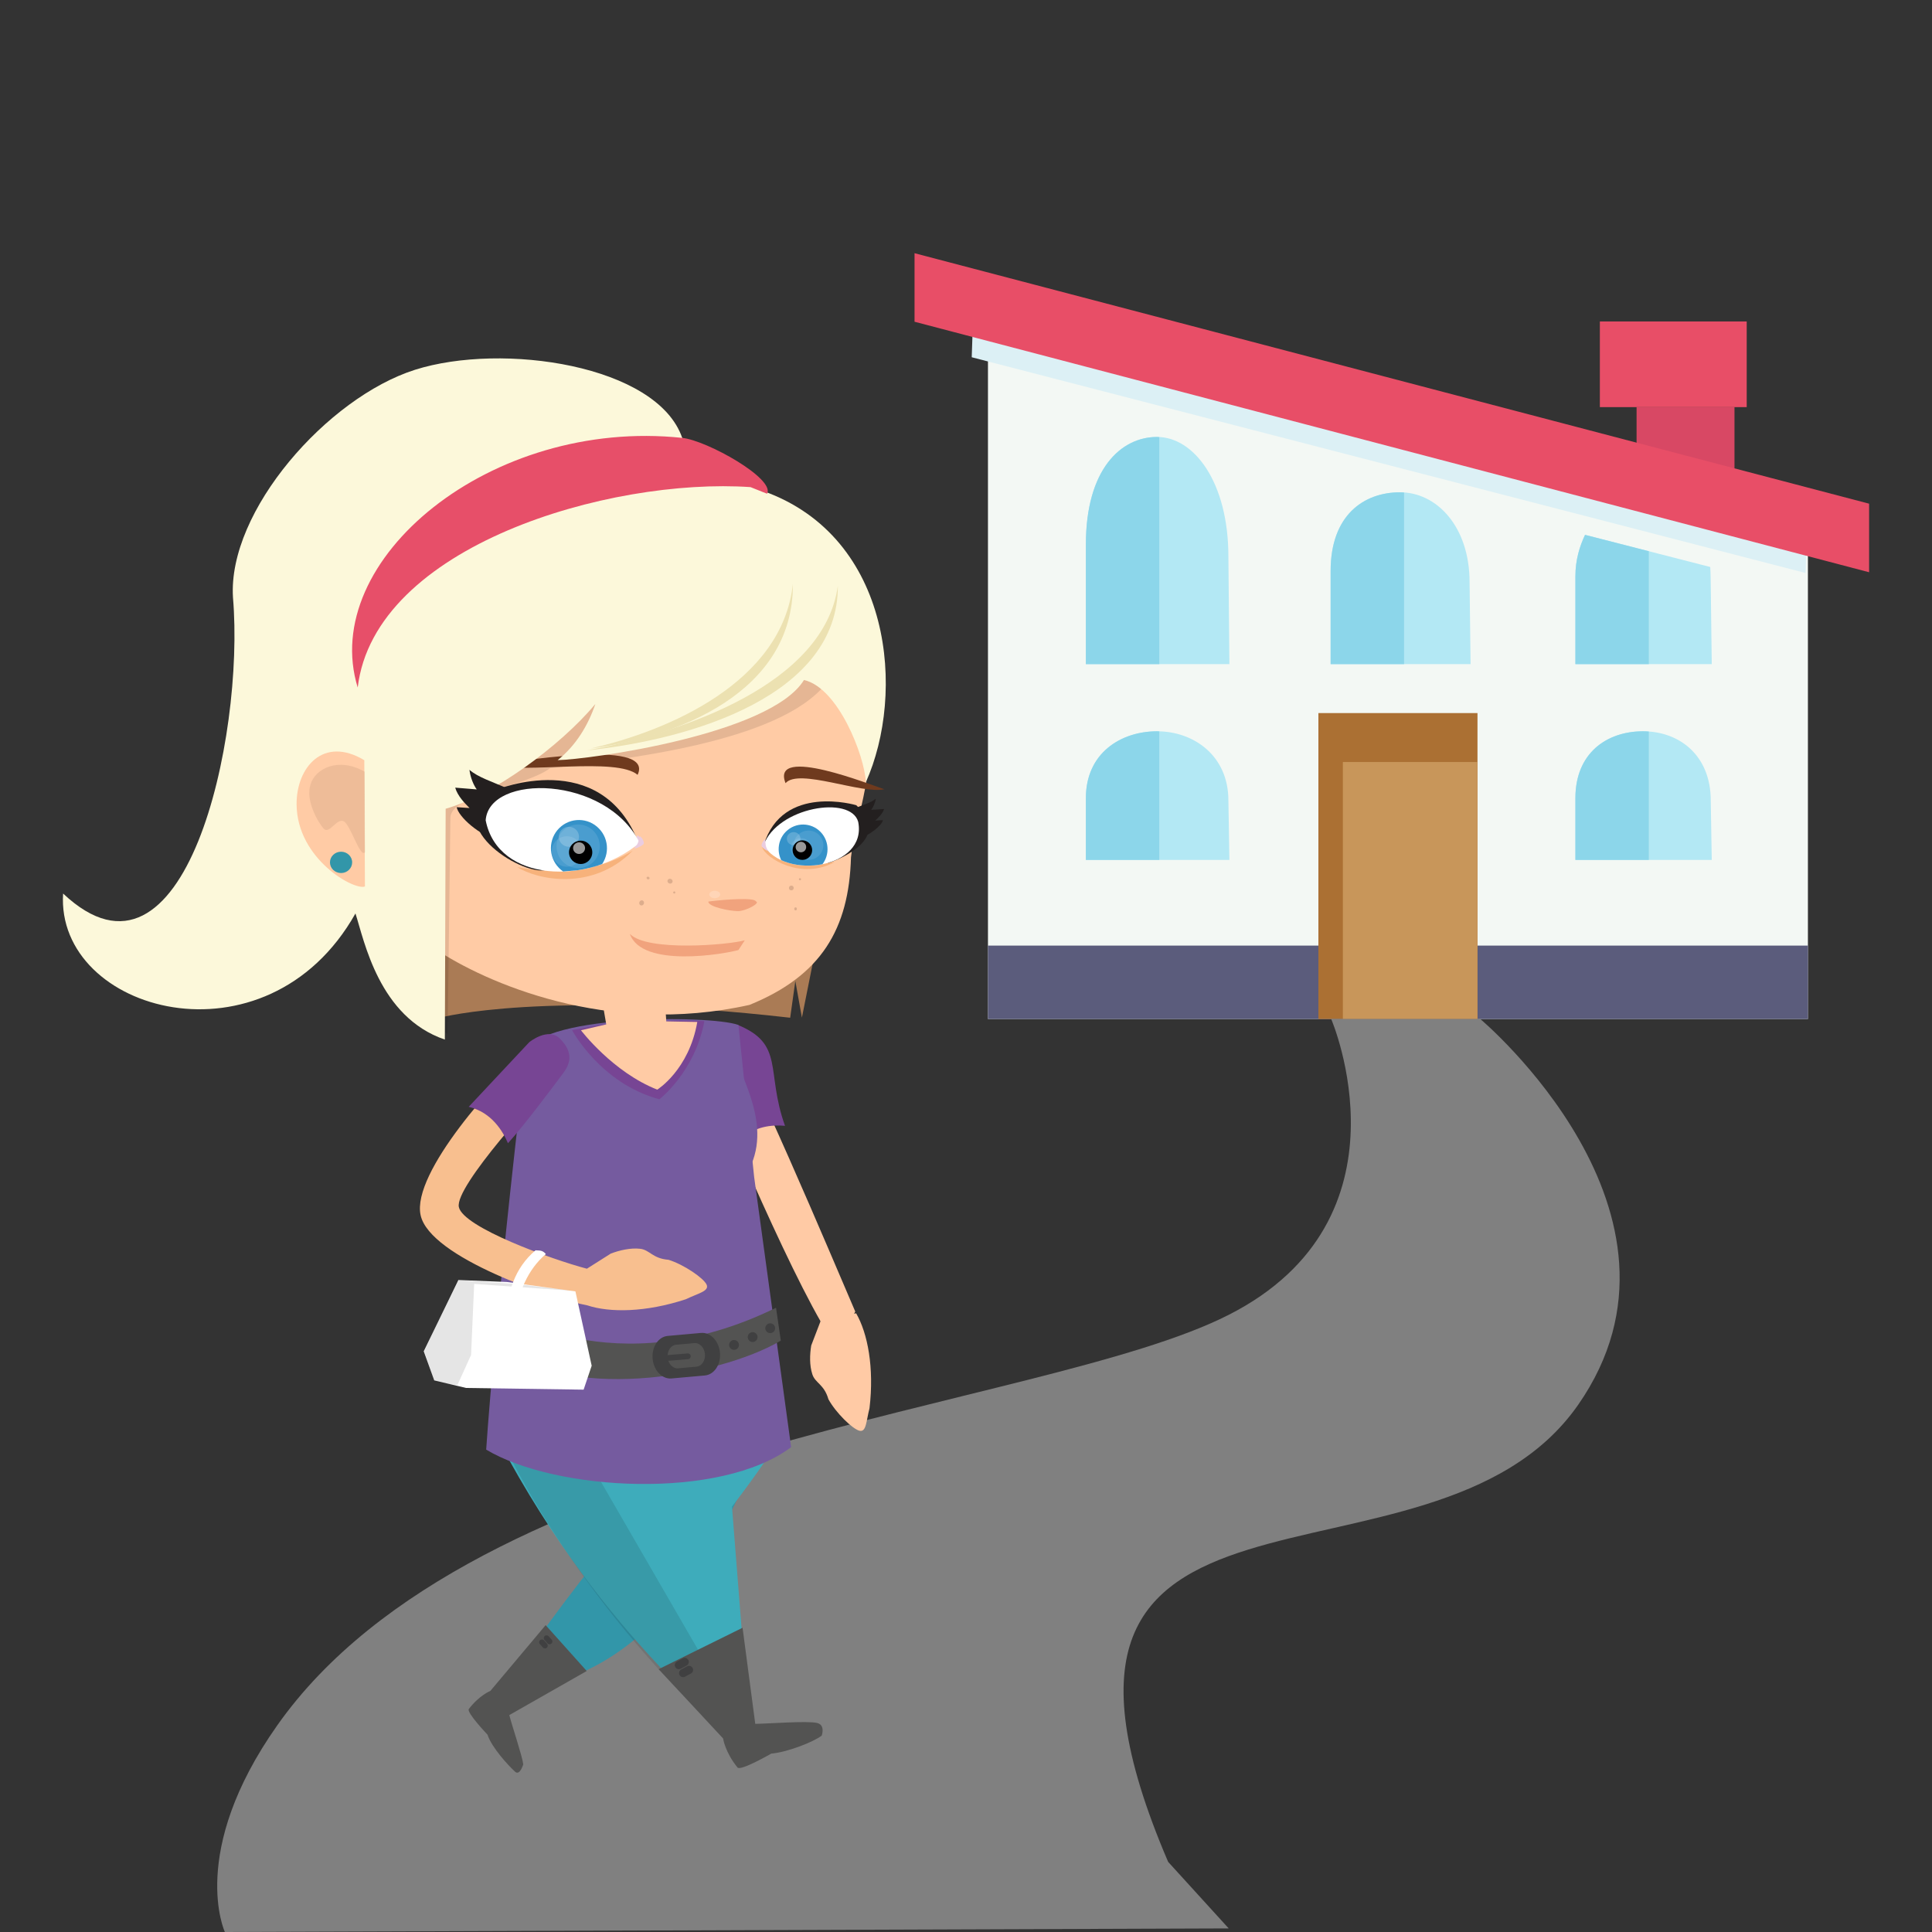<svg enable-background="new -675 -675 1500 1500" height="1500" viewBox="-675 -675 1500 1500" width="1500" xmlns="http://www.w3.org/2000/svg" xmlns:xlink="http://www.w3.org/1999/xlink"><rect x="-675" y="-675" width="1500" height="1500" fill="#333333" stroke="none"/><clipPath id="a"><path d="m-178.37-20.709c-26.329-52.491-116.917-53.79-119.549-17.425 9.436 48.399 79.91 50.848 119.549 17.425z"/></clipPath><clipPath id="b"><path d="m-82.148-18.858c16.41 27.327 80.689 18.27 73.447-18.08-5.739-20.85-62.632-11.487-73.447 18.08z"/></clipPath><path d="m728.659 116.169h-636.607v-537.553l636.607 158.961z" fill="#f3f8f4"/><path d="m726.82-230.132-647.377-167.498 1.79-52.742 647.369 167.494z" fill="#dcf0f5"/><path d="m595.637-358.909h76.013v66.51h-76.013z" fill="#d84864"/><path d="m776.165-230.712-741.122-194.491v-53.209l741.122 194.471z" fill="#e84e67"/><path d="m92.052 59.159h636.607v57.01h-636.607z" fill="#5b5c7c"/><path d="m567.132-425.42h114.017v66.511h-114.017z" fill="#e84e67"/><path d="m348.595-121.371h123.521v237.54h-123.521z" fill="#ab7033"/><path d="m367.598-83.364h104.518v199.533h-104.518z" fill="#c8965a"/><g fill="#b3e8f4"><path d="m278.726-53.492c0-34.898-26.983-53.733-55.34-53.733-28.337 0-55.32 17.008-55.32 51.892v47.98h111.439z"/><path d="m653.221-53.492c0-34.898-24.2-53.733-52.557-53.733-28.327 0-52.526 17.008-52.526 51.892v47.98h105.862z"/><path d="m278.726-242.771c0-58.369-26.983-92.983-55.34-92.983-28.337 0-55.32 25.294-55.32 83.612v92.766h111.439z"/><path d="m465.974-222.987c0-43.263-25.572-69.8-53.929-69.8s-53.947 17.843-53.947 61.044v72.367h108.655z"/><path d="m652.812-234.8-97.187-24.941c-4.081 8.676-7.487 19.355-7.487 32.086v68.279h105.862l-.762-59.659c-.017-2.937-.175-13.009-.426-15.765z"/></g><path d="m223.386-107.234c-28.337 0-55.32 17.009-55.32 51.887v47.995h57.01v-99.803c-.576-.019-1.125-.079-1.69-.079z" fill="#8cd6ea"/><path d="m223.386-335.754c-28.337 0-55.32 25.294-55.32 83.612v92.766h57.01v-176.252c-.576-.033-1.125-.126-1.69-.126z" fill="#8cd6ea"/><path d="m412.045-292.788c-28.338 0-53.947 17.843-53.947 61.044v72.367h57.009v-133.231c-1.021-.064-2.033-.18-3.062-.18z" fill="#8cd6ea"/><path d="m600.664-107.234c-28.337 0-52.536 17.009-52.536 51.887v47.995h57.01v-99.692c-1.465-.102-2.969-.19-4.474-.19z" fill="#8cd6ea"/><path d="m555.616-259.741c-4.092 8.676-7.488 19.355-7.488 32.086v68.279h57.01v-87.663z" fill="#8cd6ea"/><path d="m-459.645 664.42c155.073-219.641 592.108-244.072 738.612-318.58 146.493-74.492 79.575-229.671 79.575-229.671h115.763s179.64 150.764 75.957 299.54c-114.641 164.496-462.996 17.128-318.32 354.834l47.025 51.672-779.374 2.785s-28.922-61.892 40.762-160.58z" fill="#808080"/><path d="m-73.672 408.62s-41.007 176.576-160.89 219.436c-95.605 34.174-34.652-14.447-34.652-14.447s130.019-189.039 195.542-204.989z" fill="#3296a9"/><path d="m-65.521 435.938-38.558-17.445-120.764-12.415-71.043 21.937c84.206 166.945 183.939 232.75 185.126 247.337l18.256-.595-14.188-180.102c.011-.001 21.978-27.857 41.171-58.717" fill="#3eacbb"/><path d="m-233.491 432.095 137.898 238.542-11.496 5.958c-112.376-98.804-172.134-217.182-181.272-240.657 9.31 23.919 39.545-5.086 54.87-3.843z" opacity=".102"/><path d="m-24.749 371.514c-29.094-38.164-93.42-192.388-101.66-212.606l15.074-33.738c12.062 8.806 85.161 182.934 100.341 218.09" fill="#ffcaa5"/><path d="m-37.541 349.736-7.627 19.894c-1.168 7.034-1.405 15.402.854 22.325 2.223 6.959 9.112 7.665 12.485 19.374 5.787 10.634 18.891 23.309 24.223 24.515 5.291 1.17 5.099-7.627 7.682-17.463 3.753-31.678-1.442-58.262-10.372-73.729" fill="#ffcaa5"/><path d="m-61.512 115.167 4.009-28.519 5.103 28.397 26.255-131.615-306.334 8.764-.037 122.731s80.392-21.439 271.004.242z" fill="#aa7b55"/><path d="m-37.158 40.003c1.029 0 1.863.834 1.863 1.865 0 1.025-.833 1.86-1.863 1.86-1.027 0-1.861-.835-1.861-1.86-.001-1.03.834-1.865 1.861-1.865z" fill="#ddad8c"/><path d="m-14.297-9.393c-1.539 55.705-23.215 92.034-78.805 114.598-110.799 24.695-205.369-17.597-244.03-43.406-60.162-45.688-63.898-160.25-34.469-240.712 93.446-25.442 157.484-74.546 280.36-76.393 58.469 28.603 80.62 87.245 89.503 145.958 5.438 40.092-9.111 68.657-12.559 99.955z" fill="#ffcba5"/><g fill="#ddad8c"><path d="m-53.889 6.803c.459 0 .834.376.834.84 0 .459-.375.836-.834.836-.464 0-.836-.376-.836-.836 0-.464.372-.84.836-.84z"/><path d="m-60.606 12.565c1.025 0 1.859.831 1.859 1.861s-.833 1.86-1.859 1.86c-1.031 0-1.866-.83-1.866-1.86s.835-1.861 1.866-1.861z"/><ellipse cx="-57.322" cy="30.645" rx="1.02" ry="1.197"/><path d="m-151.508 17.084c.459 0 .836.375.836.84 0 .459-.377.834-.836.834-.463 0-.84-.375-.84-.834 0-.465.377-.84.84-.84z"/><path d="m-152.908 9.911c-.382.956-1.531 1.393-2.572.976-1.039-.413-1.567-1.522-1.188-2.479.38-.956 1.537-1.391 2.57-.979 1.042.418 1.571 1.527 1.19 2.482z"/><path d="m-175.135 26.715c-.423 1.035-1.531 1.559-2.483 1.17-.946-.386-1.369-1.536-.946-2.571.423-1.04 1.531-1.563 2.477-1.174.952.386 1.373 1.536.952 2.575z"/><path d="m-170.733 7.151c-.208.519-.873.747-1.48.506-.612-.247-.937-.863-.728-1.387.208-.52.869-.748 1.481-.506.607.246.932.863.727 1.387z"/></g><path d="m-88.184 24.781c4.144 1.179-7.646 7.586-13.784 7.613-6.155.028-23.29-3.297-23.072-7.422 14.036-1.852 36.022-3.137 36.856-.191z" fill="#f1a37d"/><path d="m-120.07 16.592c2.333 0 4.221 1.286 4.221 2.867 0 1.587-1.888 2.873-4.221 2.873-2.331 0-4.219-1.285-4.219-2.873 0-1.581 1.889-2.867 4.219-2.867z" fill="#fff" opacity=".2"/><path d="m-96.753 55.045-4.941 7.562c-10.001 2.908-74.995 14.424-84.308-12.569 13.391 14.016 76.718 8.568 89.249 5.007z" fill="#f1a37d"/><path d="m5.37-81.504c-10.081-23.364-15.564-41.825-38.896-62.92-36.621 46.455-159.819 59.111-214.338 65.838-20.009 14.851-77.618 20.334-77.459 38.711l-2.106 167.79c-13.864-10.709-11.767-5.884-24.298-19.964l-5.832-166.004 169-102.657 161.425-5.794 34.054 63.974z" opacity=".102"/><path d="m-179.966-73.418c-16.497-13.982-87.169-.617-113.583-7.706 12.315-1.206 127.511-21.804 113.583 7.706z" fill="#6f3a1e"/><path d="m-65.103-66.945c10.054-11.914 59.292 8.805 76.687 4.696-8.473-2.493-88.666-35.043-76.687-4.696z" fill="#6f3a1e"/><path d="m-2.763-67.669c-.882-20.255-21.37-73.419-48.041-79.367-26.033 42.428-167.656 61.821-191.237 62.192 14.331-11.441 23.641-27.062 29.283-43.596-27.373 32.981-80.494 71.396-116.239 81.343l-.619 179.226c-51.206-17.49-62.558-76.749-69.411-97.911-68.979 122.5-232.88 76.783-226.983-15.477 94.515 88.97 141.16-120.384 131.894-229.795-4.25-67.263 73.447-155.305 141.317-176.847 67.828-21.518 188.019-3.73 207.466 52.871l62.958 41.301c100.62 35.871 110.482 157.335 79.612 226.06z" fill="#fcf8da"/><path d="m-92.295-296.806c-109.694-7.535-291.982 45.569-304.982 155.588-30.417-99.029 103.238-209.577 251.954-193.813 19.366 2.06 72.315 31.716 65.876 43.365z" fill="#e74f69"/><path d="m-219.339-92.369c83.012-8.667 195.282-43.272 194.855-127.873-10.491 76.403-120.184 114.084-194.855 127.873z" fill="#ece1b1"/><path d="m-216.376-93.9c66.919-8.592 157.401-43.101 156.975-127.691-8.361 76.393-96.773 113.967-156.975 127.691z" fill="#ece1b1"/><path d="m-392.155-84.788.483 98.036c-8.096 3.382-52.849-21.188-53.058-63.88-.139-28.534 20.697-53.285 52.575-34.156z" fill="#ffcba5"/><path d="m-410.198-13.736c4.761 0 8.615 3.708 8.615 8.286 0 4.575-3.854 8.282-8.615 8.282-4.76 0-8.619-3.707-8.619-8.282 0-4.578 3.859-8.286 8.619-8.286z" fill="#3296a9"/><path d="m-391.937-75.858c-19.945-11.556-38.549-2.621-42.015 10.11-4.022 12.359 5.947 29.368 10.272 34.119 4.299 4.75 10.299-8.713 15.639-5.67 5.339 3.04 12.786 28.904 16.409 23.903-.249-19.097-.06-43.366-.305-62.462z" fill="#ddad8c" opacity=".502"/><path d="m-213.002.011c9.594-9.463 9.766-24.923.343-34.554-9.353-9.627-24.695-9.799-34.286-.391-9.604 9.451-9.757 24.905-.357 34.536 1.108 1.151 2.296 2.195 3.646 3.091z" fill="#407ab5"/><path d="m-180.318-26.346c1.205-.483 3.906 4.144 3.192 5.655-.711 1.536-6.908 4.272-7.401 3.373 3.105-2.918 3.383-5.357 4.209-9.028z" fill="#eacce0"/><path d="m-211.904-19.183c-.056-10.443-8.49-18.859-18.831-18.803-10.318.056-18.679 8.555-18.633 19.003.08 10.453 8.506 18.863 18.805 18.813 10.36-.056 18.719-8.56 18.659-19.013z" fill="#fff" opacity=".102"/><path d="m-227.201-14.705c-.036-7.298-5.993-13.139-13.235-13.103-7.316.038-13.196 5.939-13.157 13.232.037 7.299 5.974 13.199 13.282 13.163 7.26-.038 13.147-5.994 13.11-13.292z" fill="#fff" opacity=".102"/><path d="m-229.905-27.39c-.023-4.76-3.943-8.62-8.801-8.592-4.885.018-8.758 3.905-8.741 8.676.019 4.769 3.952 8.629 8.83 8.611 4.852-.028 8.741-3.916 8.712-8.695z" fill="#fff" opacity=".2"/><path d="m-183.728-14.594c-31.213 31.976-74.472 22.594-89.657 12.791 17.68 3.553 55.706 8.039 89.657-12.791z" fill="#f7b27b"/><ellipse cx="-41.359" cy="-21.665" fill="#fff" opacity=".102" rx="12.685" ry="12.866" transform="matrix(-.005 -1 1 -.005 -19.905 -63.133)"/><path d="m-38.908-18.895c-.029-4.959-4.064-8.963-9.024-8.94-4.958.027-8.931 4.064-8.913 9.024.019 4.923 4.047 8.958 9.005 8.939 4.961-.018 8.956-4.11 8.932-9.023z" fill="#fff" opacity=".102"/><path d="m-54.289-32.984c3.244 0 5.87 2.537 5.87 5.668 0 3.132-2.626 5.674-5.87 5.674-3.242 0-5.874-2.542-5.874-5.674.001-3.131 2.633-5.668 5.874-5.668z" fill="#fff" opacity=".2"/><path d="m-38.259-17.461c-.02-4.667-3.842-8.43-8.513-8.407-4.695.019-8.43 3.828-8.413 8.491.039 4.723 3.8 8.477 8.486 8.458 4.687-.019 8.468-3.819 8.44-8.542z"/><path d="m-218.417-13.944c-.042-5.576-4.543-10.082-10.1-10.064-5.619.028-10.104 4.58-10.073 10.156.029 5.586 4.561 10.091 10.156 10.054 5.577-.019 10.044-4.552 10.017-10.146z"/><path d="m-26.981-5.747c-27.605 4.867-40.599-2.509-56.355-11.621 2.729 8.926 30.88 25.911 56.355 11.621z" fill="#f7b27b"/><path d="m-45.792-18.032c-.02-2.546-2.028-4.589-4.542-4.57-2.548 0-4.58 2.07-4.57 4.617.018 2.52 2.077 4.504 4.616 4.496 2.518-.019 4.505-2.023 4.496-4.543z" fill="#fff" opacity=".6"/><path d="m-225.604-17.35c-.019-2.765-2.367-4.996-5.225-4.978-2.871.01-5.186 2.273-5.177 5.029.01 2.831 2.365 5.062 5.223 5.043 2.865-.009 5.197-2.259 5.179-5.094z" fill="#fff" opacity=".6"/><path d="m-29.416-33.89c6.556-13.328 26.462-14.507 34.379-20.979-.482 3.381-2.112 6.843-3.582 8.625l10.015-.617c-1.188 3.734-4.763 7.024-6.87 8.921l5.976-.282c-.826 4.008-10.643 12.549-20.943 14.804 6.175-2.928 8.078-7.191 7.441-15.839-1.624-4.857-16.827-7.034-26.416 5.367z" fill="#231f1f"/><path d="m-253.88-39.535c-10.43-23.574-43.631-26.203-56.639-37.793.705 5.948 3.271 12.073 5.665 15.218l-16.715-1.364c1.836 6.556 7.697 12.424 11.12 15.807l-9.979-.645c1.215 7.071 17.295 22.301 34.425 26.556-10.203-5.312-13.238-12.855-11.813-27.981 2.899-8.439 28.402-11.841 43.936 10.202z" fill="#231f1f"/><path d="m-10.223-49.844s-57.282-17.138-71.817 30.94l3.655 4.751 46.873 9.051s52.379-16.892 21.289-44.742z" fill="#231f1f"/><path d="m-251.506.563c-19.677 4.125-83.612-36.744-38.224-62.359 0 0 81.153-33.599 110.391 40.892 0 .015-71.442 21.783-72.167 21.467z" fill="#231f1f"/><path d="m-178.37-20.709c-26.329-52.491-116.917-53.79-119.549-17.425 9.436 48.399 79.91 50.848 119.549 17.425z" fill="#fff"/><g clip-path="url(#a)"><path d="m-210.293-.788c8.598-8.493 8.741-22.348.311-30.963-8.388-8.658-22.148-8.81-30.754-.39-8.602 8.486-8.741 22.349-.316 30.972.989 1.04 2.066 1.978 3.271 2.775z" fill="#3592c9"/><g fill="#fff"><path d="m-209.315-17.995c-.05-9.367-7.623-16.91-16.896-16.864-9.247.046-16.721 7.669-16.675 17.027.046 9.367 7.6 16.905 16.837 16.855 9.302-.038 16.781-7.636 16.734-17.018z" opacity=".102"/><path d="m-223.02-13.982c-.037-6.541-5.358-11.784-11.877-11.756-6.538.037-11.797 5.331-11.78 11.868.037 6.546 5.36 11.822 11.906 11.792 6.499-.036 11.794-5.358 11.751-11.904z" opacity=".102"/><path d="m-225.451-25.357c-.017-4.278-3.516-7.726-7.877-7.707-4.369.019-7.865 3.517-7.845 7.789.019 4.278 3.553 7.729 7.915 7.706 4.378-.026 7.826-3.511 7.807-7.788z" opacity=".2"/></g><path d="m-215.152-13.299c-.017-5.006-4.064-9.047-9.056-9.019-5.024.023-9.051 4.096-9.015 9.102.02 5.002 4.084 9.038 9.104 9.01 4.996-.01 8.996-4.096 8.967-9.093z"/><path d="m-220.755-16.552c-.009-2.477-2.12-4.481-4.676-4.473-2.557.01-4.636 2.042-4.626 4.524.02 2.529 2.107 4.523 4.683 4.515 2.545-.01 4.637-2.028 4.619-4.566z" fill="#fff" opacity=".6"/></g><path d="m-82.148-18.858c16.41 27.327 80.689 18.27 73.447-18.08-5.739-20.85-62.632-11.487-73.447 18.08z" fill="#fff"/><g clip-path="url(#b)"><path d="m-39.535-.852c8.133-6.635 9.399-18.651 2.811-26.88-6.582-8.208-18.534-9.492-26.693-2.858-7.569 6.156-9.237 17.063-3.985 25.298z" fill="#3592c9"/><g fill="#fff"><ellipse cx="-47.278" cy="-18.767" opacity=".102" rx="11.383" ry="11.526" transform="matrix(-.005 -1 1 -.005 -28.745 -66.136)"/><path d="m-45.036-16.311c-.02-4.458-3.647-8.04-8.093-8.022-4.458.019-8.022 3.651-8.003 8.106.02 4.397 3.642 8.03 8.086 8.002 4.446-.023 8.033-3.678 8.01-8.086z" opacity=".102"/><path d="m-58.811-28.939c2.912 0 5.275 2.274 5.275 5.085 0 2.807-2.364 5.08-5.275 5.08-2.916 0-5.275-2.273-5.275-5.08.001-2.812 2.359-5.085 5.275-5.085z" opacity=".2"/></g><path d="m-44.439-15.021c-.027-4.189-3.446-7.562-7.645-7.544-4.189.009-7.553 3.424-7.536 7.622.029 4.227 3.412 7.59 7.61 7.553 4.19-.008 7.596-3.409 7.571-7.631z"/><path d="m-49.083-17.35c0-2.269-1.804-4.11-4.068-4.102-2.269.01-4.111 1.871-4.111 4.144.02 2.259 1.869 4.036 4.161 4.026 2.242-.008 4.027-1.803 4.018-4.068z" fill="#fff" opacity=".6"/></g><path d="m-80.869-23.116c-.807-.538-3.209 3.401-2.829 4.848.315 1.377 4.468 4.388 4.951 3.61-1.976-2.858-1.92-5.067-2.122-8.458z" fill="#eacce0"/><path d="m-178.406-25.548c1.188-.482 3.883 4.134 3.182 5.665-.715 1.527-6.909 4.273-7.414 3.373 3.117-2.918 3.392-5.368 4.232-9.038z" fill="#eacce0"/><path d="m-100.246 210.441c-10.397-25.126-20.941-46.431-21.431-52.48l19.013-37.403c37.296 15.032 21.93 36.123 37.143 78.526-9.782-.89-24.39.167-34.725 11.357z" fill="#774594"/><path d="m-266.904 144.302c3.711-31.679 143.385-31.604 165.209-23.512l12.22 118.073 28.706 209.692c-54.731 41.217-182.614 34.351-236.761 1.931.001 0 6.083-96.705 30.626-306.184z" fill="#755b9f"/><path d="m-159.783 118.061c7-1.372 31.667-.278 31.667-.278-7.395 39.621-34.948 60.703-34.948 60.703-45.977-12.451-67.774-53.705-67.774-53.705s23.648-4.659 26.52-4.417" fill="#774594"/><path d="m-104.83 137.12c-1.119 16.498 29.001 54.578 13.235 91.805" fill="#755b9f"/><path d="m-133.626 118.451-24.07-.463-1.025-15.391-48.342 1.629 2.755 16.117-19.621 4.547s24.542 32.467 59.232 46.097c0 0 24.579-15.216 31.071-52.536z" fill="#ffcba5"/><path d="m-275.135 700.515c-5.256-4.834-18.024-18.612-21.388-28.745 0 0-16.474-17.297-14.479-19.903 8.188-10.719 16.738-14.059 16.738-14.059l42.901-51.052 31.898 35.612-60.095 34.221c1.869 7.608 9.974 31.548 10.828 38.209-.01-.018-2.603 9.223-6.403 5.717z" fill="#535352"/><path d="m-252.104 595.199c-.883.788-.956 2.171-.159 3.044l2.367 2.653c.798.891 2.161.965 3.047.167.882-.798.971-2.171.171-3.053l-2.375-2.646c-.779-.888-2.155-.962-3.051-.165z" fill="#404041"/><path d="m-255.695 598.41c-.89.798-.96 2.171-.172 3.053l2.375 2.645c.799.891 2.166.965 3.045.176.89-.789.979-2.162.179-3.053l-2.375-2.653c-.78-.874-2.166-.956-3.052-.168z" fill="#404041"/><path d="m-40.578 662.712c-7.49-1.836-39.004.631-48.043.687l-9.853-74.62-65.162 32.161 50.055 53.808s1.406 10.476 11.178 22.547c2.375 2.943 26.204-10.808 26.204-10.808 12.229-1.013 32.628-8.937 39.157-13.938-.01.017 3.083-8.204-3.536-9.837z" fill="#535352"/><path d="m-150.718 619.287c.825 1.541 2.732 2.116 4.263 1.28l4.588-2.449c1.551-.825 2.129-2.746 1.305-4.286-.836-1.541-2.747-2.115-4.288-1.29l-4.578 2.459c-1.551.835-2.13 2.746-1.29 4.286z" fill="#404041"/><path d="m-147.406 625.467c.826 1.559 2.747 2.134 4.288 1.299l4.578-2.468c1.532-.817 2.13-2.729 1.304-4.269-.831-1.531-2.756-2.135-4.296-1.299l-4.587 2.468c-1.542.818-2.112 2.747-1.287 4.269z" fill="#404041"/><path d="m-68.768 365.881c-49.294 28.951-169.793 48.585-220.913 1.763l2.933-26.054s87.87 60.628 214.255-1.244" fill="#535352"/><path d="m-77.016 352.428c2.101 0 3.81 1.706 3.81 3.804 0 2.106-1.709 3.814-3.81 3.814-2.106 0-3.81-1.708-3.81-3.814 0-2.098 1.703-3.804 3.81-3.804z" fill="#404041"/><path d="m-105.104 365.381c2.112 0 3.819 1.707 3.819 3.813 0 2.105-1.707 3.813-3.819 3.813-2.111 0-3.817-1.708-3.817-3.813 0-2.106 1.706-3.813 3.817-3.813z" fill="#404041"/><path d="m-90.652 359.293c2.11 0 3.817 1.708 3.817 3.823 0 2.106-1.707 3.822-3.817 3.822s-3.819-1.716-3.819-3.822c0-2.115 1.709-3.823 3.819-3.823z" fill="#404041"/><path d="m-130.728 359.888-25.827 2.318c-7.308.642-12.567 8.574-11.751 17.696.817 9.139 7.399 16.005 14.715 15.328l25.829-2.31c7.302-.65 12.568-8.575 11.751-17.687-.817-9.129-7.423-15.996-14.717-15.345zm-3.47 26.184-14.298 1.281c-4.051.37-7.706-3.435-8.152-8.481-.44-5.047 2.467-9.446 6.519-9.808l14.297-1.272c4.047-.37 7.698 3.435 8.143 8.481.446 5.048-2.473 9.447-6.509 9.799z" fill="#404041"/><path d="m-138.731 377.852c.099 1.226-.814 2.311-2.059 2.412l-14.921 1.234c-1.233.102-2.315-.817-2.412-2.051-.102-1.225.817-2.311 2.041-2.413l14.921-1.233c1.243-.103 2.319.806 2.43 2.051z" fill="#404041"/><path d="m-238.723 156.681c-18.007 18.065-83.358 89.541-80.031 105.444 3.284 15.849 72.57 40.855 99.422 47.897l18.567-11.756c6.878-2.589 15.279-4.557 22.729-3.721 7.474.799 9.565 7.571 22.069 8.554 11.876 3.657 27.308 14.217 29.59 19.311 2.223 5.075-6.662 6.707-16.107 11.312-31.252 10.299-59.159 10.503-76.565 4.75-25.512-4.648-122.314-36.912-129.398-70.055-7.136-33.099 60.103-106.689 83.042-126.138 10.824-11.097 39.213-10.726 26.682 14.402z" fill="#f8bf8f"/><path d="m-281.528 320.322-37.626-1.521-26.852 55.339 8.159 22.622 24.754 5.845 91.215 1.318 6.263-18.576-12.628-57.715z" fill="#fff"/><path d="m-306.849 321.825-2.414 55.136-10.596 23.401-17.68-2.358-8.133-23.809 25.605-55.404 47.207 3.201 41.768 5.141z" opacity=".102"/><path d="m-251.199 298.646c-14.188 12.1-21.343 29.972-23.365 47.249l-7.382-.78c1.518-16.358 5.976-35.186 22.715-49.383 2.775.317 5.256-.426 8.032 2.914z" fill="#fff"/><path d="m-237.87 158.388c-8.245 10.949-29.474 39.62-42.749 54.207-3.91-9.075-12.485-23.958-30.48-28.264l47.016-50.181s14.661-11.969 23.799-2.765c11.07 11.136 7.791 19.84 2.414 27.003z" fill="#774594"/></svg>